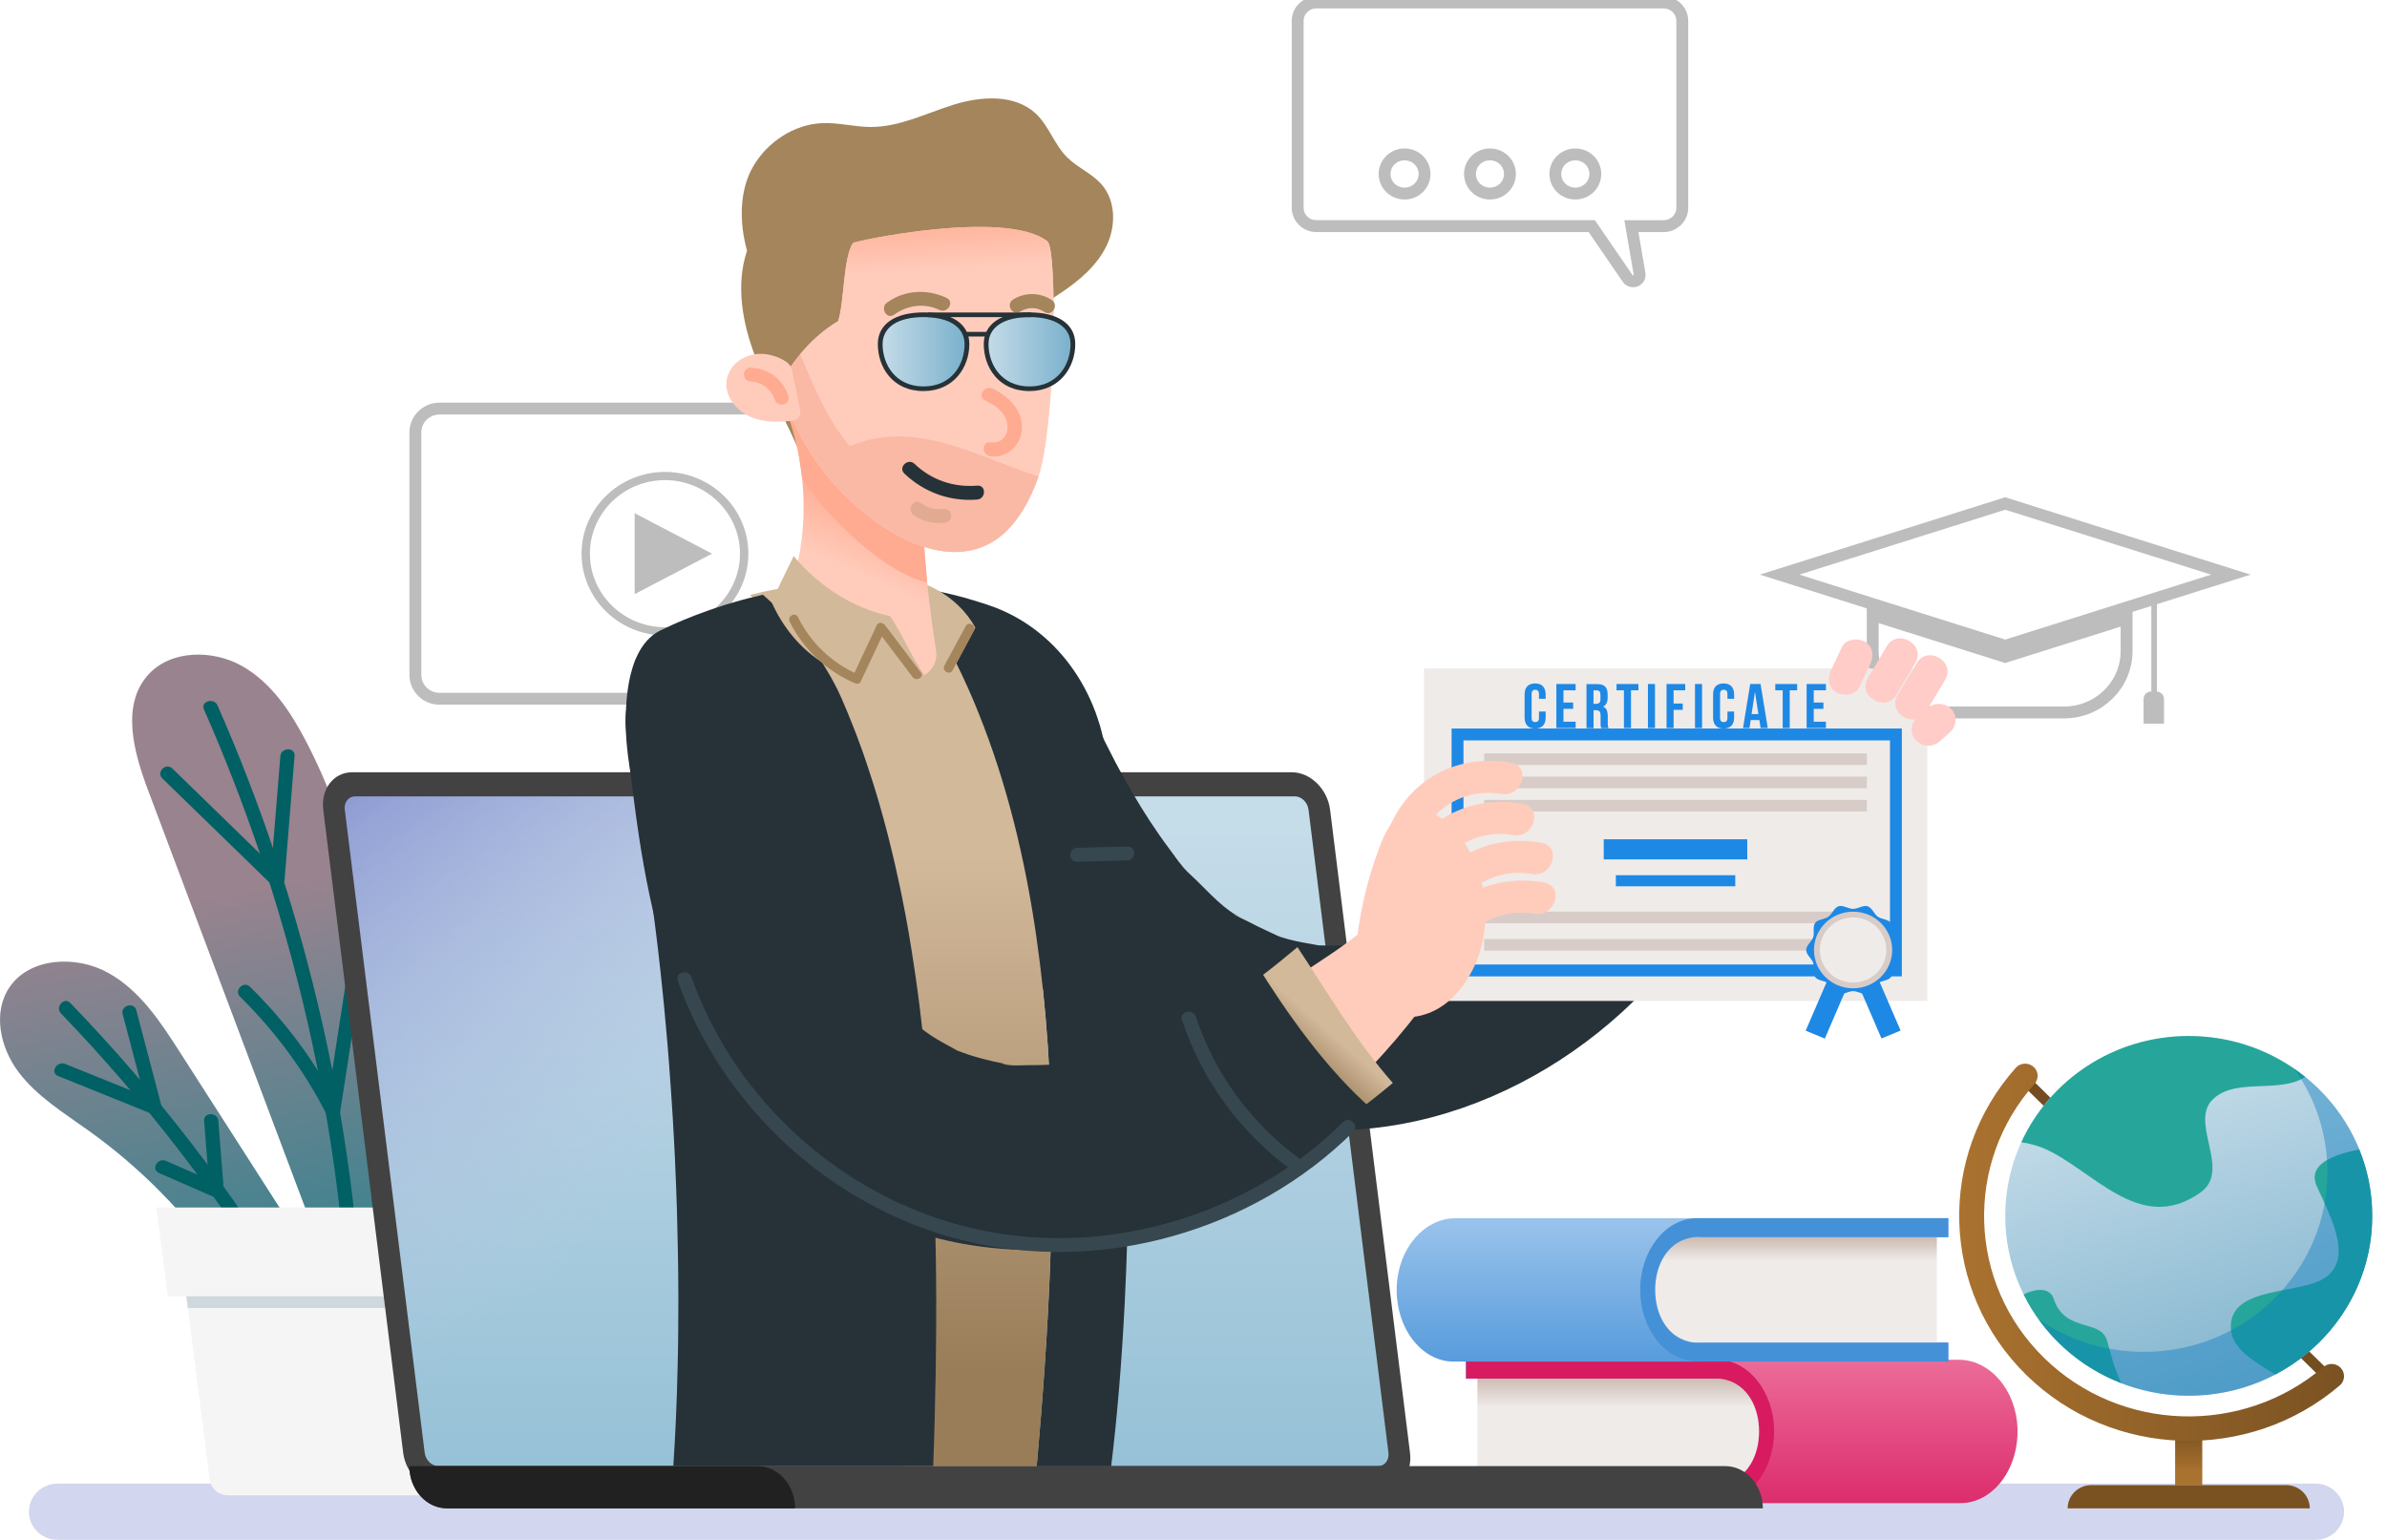 <svg width="124" height="80" viewBox="0 0 124 80" fill="none" xmlns="http://www.w3.org/2000/svg">
<g clip-path="url(#clip0_54_29273)">
<path d="M46.249 21.226H22.836C22.142 21.226 21.579 21.777 21.579 22.458V35.069C21.579 35.749 22.142 36.301 22.836 36.301H46.249C46.944 36.301 47.507 35.749 47.507 35.069V22.458C47.507 21.777 46.944 21.226 46.249 21.226Z" stroke="#BDBDBD" stroke-width="0.617" stroke-miterlimit="10"/>
<path d="M34.543 33.01C32.153 33.01 30.21 31.106 30.21 28.763C30.21 26.42 32.155 24.517 34.543 24.517C36.931 24.517 38.876 26.423 38.876 28.763C38.876 31.104 36.931 33.01 34.543 33.01ZM34.543 24.943C32.392 24.943 30.645 26.658 30.645 28.763C30.645 30.869 32.395 32.584 34.543 32.584C36.691 32.584 38.441 30.869 38.441 28.763C38.441 26.658 36.691 24.943 34.543 24.943Z" fill="#BDBDBD"/>
<path d="M32.969 30.866L36.989 28.763L32.969 26.661V30.866Z" fill="#BDBDBD"/>
<path d="M86.419 0.129H68.382C67.847 0.129 67.412 0.555 67.412 1.08V10.795C67.412 11.319 67.847 11.746 68.382 11.746H82.687L84.553 14.466C84.758 14.763 85.233 14.579 85.172 14.225L84.748 11.748H86.421C86.956 11.748 87.391 11.322 87.391 10.797V1.08C87.391 0.555 86.956 0.129 86.421 0.129H86.419Z" stroke="#BDBDBD" stroke-width="0.617" stroke-miterlimit="10"/>
<path d="M74.003 9.038C74.003 9.602 73.539 10.056 72.965 10.056C72.39 10.056 71.927 9.602 71.927 9.038C71.927 8.475 72.39 8.021 72.965 8.021C73.539 8.021 74.003 8.475 74.003 9.038Z" stroke="#BDBDBD" stroke-width="0.617" stroke-miterlimit="10"/>
<path d="M78.439 9.038C78.439 9.601 77.975 10.056 77.4 10.056C76.826 10.056 76.362 9.601 76.362 9.038C76.362 8.475 76.826 8.021 77.4 8.021C77.975 8.021 78.439 8.475 78.439 9.038Z" stroke="#BDBDBD" stroke-width="0.617" stroke-miterlimit="10"/>
<path d="M82.874 9.038C82.874 9.601 82.41 10.056 81.836 10.056C81.261 10.056 80.797 9.601 80.797 9.038C80.797 8.475 81.261 8.021 81.836 8.021C82.41 8.021 82.874 8.475 82.874 9.038Z" stroke="#BDBDBD" stroke-width="0.617" stroke-miterlimit="10"/>
<path d="M104.166 34.121L97.284 31.951V33.826C97.284 35.585 98.739 37.014 100.537 37.014H107.22C109.015 37.014 110.472 35.588 110.472 33.826V32.132L104.166 34.121Z" stroke="#BDBDBD" stroke-width="0.617" stroke-miterlimit="10"/>
<path d="M104.166 26.157L92.446 29.853L97.287 31.38L104.166 33.55L110.472 31.561L115.888 29.853L104.166 26.157Z" stroke="#BDBDBD" stroke-width="0.617" stroke-miterlimit="10"/>
<path d="M112.048 31.109H111.758V36.779H112.048V31.109Z" fill="#BDBDBD"/>
<path d="M111.755 35.924H112.016C112.237 35.924 112.416 36.099 112.416 36.316V37.594H111.355V36.316C111.355 36.099 111.534 35.924 111.755 35.924Z" fill="#BDBDBD"/>
<g style="mix-blend-mode:multiply" opacity="0.47">
<path d="M120.279 80H2.994C2.172 80 1.502 79.347 1.502 78.538C1.502 77.732 2.169 77.076 2.994 77.076H120.279C121.101 77.076 121.77 77.729 121.77 78.538C121.77 79.344 121.103 80 120.279 80Z" fill="#9FA8DA"/>
</g>
<path d="M89.08 77.109H76.156V78.088H89.08V77.109Z" fill="#407DEC"/>
<path d="M89.08 70.641H76.156V71.62H89.08V70.641Z" fill="#407DEC"/>
<path d="M101.759 70.641H89.08V71.62H91.049V77.11H89.08V78.089H101.846C103.528 78.089 104.888 76.317 104.803 74.178C104.724 72.178 103.351 70.641 101.759 70.641Z" fill="url(#paint0_linear_54_29273)"/>
<path d="M77.382 71.62H89.652C90.672 71.62 91.502 72.661 91.502 73.945V74.785C91.502 76.069 90.675 77.11 89.652 77.11H76.749V71.62H77.382Z" fill="url(#paint1_linear_54_29273)"/>
<path d="M76.514 77.109H89.199C89.365 77.109 89.523 77.084 89.678 77.04C90.74 76.763 91.381 75.673 91.381 74.364C91.381 73.056 90.74 71.964 89.678 71.687C89.523 71.644 89.365 71.618 89.199 71.618H76.159V70.639H89.199C90.833 70.639 92.161 72.31 92.161 74.361C92.161 76.412 90.833 78.083 89.199 78.083H76.159V77.104H76.517L76.514 77.109Z" fill="#D81B60"/>
<path d="M101.206 69.755H88.282V70.734H101.206V69.755Z" fill="#407DEC"/>
<path d="M101.206 63.289H88.282V64.269H101.206V63.289Z" fill="#407DEC"/>
<path d="M75.603 63.289H88.282V64.268H86.313V69.758H88.282V70.737H75.516C73.834 70.737 72.475 68.965 72.559 66.826C72.638 64.826 74.011 63.289 75.603 63.289Z" fill="url(#paint2_linear_54_29273)"/>
<path d="M99.983 64.269H87.713C86.693 64.269 85.862 65.309 85.862 66.593V67.433C85.862 68.717 86.69 69.758 87.713 69.758H100.616V64.269H99.983Z" fill="url(#paint3_linear_54_29273)"/>
<path d="M100.85 69.755H88.166C88 69.755 87.842 69.729 87.686 69.685C86.624 69.409 85.984 68.319 85.984 67.009C85.984 65.702 86.624 64.609 87.686 64.333C87.842 64.289 88 64.263 88.166 64.263H101.206V63.284H88.166C86.532 63.284 85.204 64.956 85.204 67.007C85.204 69.058 86.532 70.729 88.166 70.729H101.206V69.75H100.848L100.85 69.755Z" fill="#4591D8"/>
<path d="M105.317 55.851L104.926 56.235L120.871 71.869L121.263 71.486L105.317 55.851Z" fill="#734D20"/>
<path d="M113.701 72.509C118.965 72.509 123.233 68.326 123.233 63.166C123.233 58.005 118.965 53.822 113.701 53.822C108.436 53.822 104.168 58.005 104.168 63.166C104.168 68.326 108.436 72.509 113.701 72.509Z" fill="url(#paint4_linear_54_29273)"/>
<g style="mix-blend-mode:multiply">
<path d="M114.805 57.279C115.912 55.884 118.365 56.87 119.749 55.946C118.104 54.62 115.996 53.822 113.701 53.822C109.827 53.822 106.493 56.09 105.004 59.343C105.412 59.397 105.815 59.516 106.118 59.634C108.706 60.722 111.11 64.165 114.254 61.99C115.917 60.903 113.885 58.547 114.807 57.279H114.805Z" fill="#26A69A"/>
</g>
<g style="mix-blend-mode:multiply">
<path d="M120.353 61.629C121.093 63.259 122.387 65.614 120.537 66.521C119.058 67.247 115.545 66.883 115.914 69.239C116.144 70.249 117.224 70.773 118.189 71.411C121.191 69.838 123.236 66.736 123.236 63.166C123.236 61.946 122.996 60.781 122.561 59.715C121.154 59.991 119.849 60.513 120.353 61.626V61.629Z" fill="#26A69A"/>
</g>
<g style="mix-blend-mode:multiply">
<path d="M106.669 67.428C106.448 66.883 105.757 66.929 105.122 67.249C106.163 69.344 107.979 71 110.203 71.86C109.829 71.114 109.637 70.261 109.444 69.603C109.075 68.515 107.225 69.241 106.672 67.428H106.669Z" fill="#26A69A"/>
</g>
<g style="mix-blend-mode:multiply" opacity="0.4">
<path d="M123.233 63.166C123.233 68.327 118.964 72.511 113.698 72.511C110.472 72.511 107.618 70.941 105.895 68.536C107.444 69.603 109.334 70.231 111.374 70.231C116.639 70.231 120.906 66.048 120.906 60.887C120.906 58.888 120.266 57.038 119.177 55.517C121.631 57.209 123.233 60.004 123.233 63.166Z" fill="#0277BD"/>
</g>
<path d="M114.404 73.883H112.994V77.156H114.404V73.883Z" fill="url(#paint5_linear_54_29273)"/>
<path d="M106.179 70.538C102.202 66.64 102.042 60.402 105.689 56.312C105.913 56.059 105.905 55.682 105.663 55.444C105.399 55.186 104.964 55.197 104.719 55.47C100.621 60.058 100.803 67.061 105.265 71.434C109.726 75.808 116.871 75.986 121.552 71.969C121.831 71.729 121.842 71.302 121.578 71.044C121.336 70.806 120.951 70.799 120.692 71.018C116.518 74.593 110.153 74.433 106.179 70.538Z" fill="url(#paint6_linear_54_29273)"/>
<path d="M107.413 78.36H119.989C119.989 77.693 119.438 77.153 118.758 77.153H108.641C107.961 77.153 107.41 77.693 107.41 78.36H107.413Z" fill="url(#paint7_linear_54_29273)"/>
<path d="M21.624 70.189C25.013 65.555 27.411 60.229 28.618 54.652C28.863 53.525 29.056 52.34 28.724 51.234C28.392 50.129 27.388 49.137 26.212 49.173C24.428 49.227 23.582 51.312 23.181 53.019C21.982 58.11 20.781 63.202 19.581 68.293C20.14 58.198 20.591 47.561 15.918 38.551C15.117 37.004 14.108 35.467 12.574 34.601C11.04 33.736 8.861 33.757 7.693 35.061C6.28 36.642 6.947 39.078 7.69 41.049C11.037 49.945 14.384 58.841 17.731 67.738C14.932 63.372 12.131 59.007 9.332 54.641C8.328 53.073 7.256 51.443 5.611 50.534C3.967 49.625 1.571 49.731 0.509 51.265C-0.398 52.577 0.003 54.427 0.967 55.7C1.929 56.974 3.342 57.831 4.646 58.769C8.687 61.67 11.947 65.607 14.015 70.078L21.627 70.192L21.624 70.189Z" fill="url(#paint8_linear_54_29273)"/>
<path d="M11.303 36.655C15.665 46.569 18.206 57.167 18.825 67.944C18.851 68.409 18.113 68.417 18.087 67.952C17.473 57.237 14.93 46.708 10.595 36.854C10.407 36.427 11.119 36.231 11.303 36.652V36.655Z" fill="#006064"/>
<path d="M20.67 68.298C23.276 63.377 25.04 58.103 25.922 52.624C25.996 52.164 26.71 52.35 26.637 52.807C25.746 58.346 23.948 63.68 21.313 68.655C21.094 69.068 20.451 68.712 20.67 68.296V68.298Z" fill="#006064"/>
<path d="M3.653 52.105C8.102 56.721 12.013 61.786 15.32 67.247C15.562 67.647 14.956 68.061 14.714 67.66C11.438 62.256 7.577 57.227 3.173 52.657C2.849 52.322 3.326 51.769 3.653 52.107V52.105Z" fill="#006064"/>
<path d="M8.95 39.922C10.668 41.594 12.387 43.263 14.105 44.934C14.258 43.048 14.411 41.165 14.564 39.279C14.601 38.819 15.341 38.807 15.302 39.272C15.128 41.426 14.954 43.58 14.78 45.735C14.756 46.034 14.395 46.233 14.152 45.998C12.247 44.146 10.342 42.294 8.436 40.442C8.099 40.114 8.615 39.594 8.953 39.925L8.95 39.922Z" fill="#006064"/>
<path d="M12.99 51.268C14.616 52.864 15.992 54.649 17.107 56.61C17.46 54.329 17.81 52.048 18.164 49.767C18.235 49.307 18.949 49.493 18.878 49.95C18.472 52.577 18.066 55.204 17.66 57.834C17.613 58.136 17.123 58.196 16.985 57.927C15.818 55.644 14.313 53.593 12.471 51.782C12.136 51.451 12.65 50.934 12.988 51.265L12.99 51.268Z" fill="#006064"/>
<path d="M24.802 53.564C25.11 54.391 25.416 55.22 25.725 56.046C26.162 55.491 26.602 54.933 27.04 54.378C27.33 54.008 27.857 54.52 27.567 54.884C27 55.602 26.433 56.32 25.869 57.038C25.685 57.271 25.334 57.113 25.25 56.886C24.863 55.845 24.478 54.806 24.091 53.766C23.927 53.326 24.639 53.13 24.799 53.564H24.802Z" fill="#006064"/>
<path d="M23.519 57.403C23.833 58.493 24.149 59.58 24.462 60.67C24.826 60.324 25.187 59.975 25.551 59.629C25.891 59.304 26.421 59.81 26.078 60.136C25.564 60.627 25.053 61.117 24.539 61.608C24.341 61.797 23.996 61.722 23.919 61.456C23.548 60.172 23.179 58.888 22.807 57.604C22.678 57.155 23.387 56.956 23.516 57.403H23.519Z" fill="#006064"/>
<path d="M3.389 55.274L7.488 56.927C7.116 55.514 6.744 54.099 6.373 52.686C6.254 52.234 6.963 52.035 7.082 52.484C7.514 54.132 7.949 55.783 8.381 57.431C8.468 57.764 8.133 57.963 7.843 57.847C6.236 57.199 4.628 56.55 3.021 55.902C2.583 55.726 2.952 55.096 3.387 55.272L3.389 55.274Z" fill="#006064"/>
<path d="M8.623 60.311C9.364 60.634 10.104 60.957 10.845 61.28L10.603 58.234C10.566 57.77 11.304 57.764 11.341 58.227C11.435 59.436 11.533 60.645 11.628 61.851C11.652 62.151 11.309 62.272 11.077 62.169C10.136 61.758 9.198 61.35 8.257 60.939C7.822 60.751 8.191 60.123 8.623 60.309V60.311Z" fill="#006064"/>
<path d="M9.646 67.097H25.124L25.013 67.952H9.754L9.646 67.097Z" fill="#CFD8DC"/>
<path d="M25.013 67.952L23.88 76.851C23.819 77.329 23.405 77.688 22.913 77.688H11.857C11.364 77.688 10.95 77.329 10.89 76.851L9.757 67.952H25.016H25.013Z" fill="#F5F5F5"/>
<path d="M8.125 62.732H26.644L26.054 67.345H8.713L8.125 62.732Z" fill="#F5F5F5"/>
<path d="M71.66 76.794H22.857C22.201 76.794 21.592 76.198 21.503 75.461L17.355 42.079C17.262 41.343 17.721 40.746 18.38 40.746H67.185C67.842 40.746 68.45 41.343 68.54 42.079L72.688 75.461C72.78 76.198 72.322 76.794 71.663 76.794H71.66Z" fill="url(#paint9_linear_54_29273)"/>
<path style="mix-blend-mode:screen" d="M18.54 40.746C17.794 40.746 17.273 41.426 17.375 42.263L21.476 75.281C21.489 75.384 21.511 75.485 21.54 75.58L48.305 40.746H18.538H18.54Z" fill="url(#paint10_linear_54_29273)"/>
<path d="M71.747 77.419H22.926C21.967 77.419 21.078 76.546 20.944 75.472L16.793 42.069C16.659 40.994 17.331 40.121 18.29 40.121H67.114C68.073 40.121 68.962 40.994 69.096 42.069L73.247 75.472C73.381 76.546 72.709 77.419 71.75 77.419H71.747ZM18.446 41.372C18.103 41.372 17.863 41.684 17.911 42.066L22.061 75.469C22.109 75.854 22.428 76.164 22.768 76.164H71.592C71.934 76.164 72.174 75.851 72.127 75.469L67.976 42.066C67.929 41.681 67.61 41.372 67.27 41.372H18.446Z" fill="#424242"/>
<path d="M91.579 78.36H23.224C22.143 78.36 21.265 77.378 21.265 76.166H89.621C90.701 76.166 91.576 77.151 91.576 78.36H91.579Z" fill="#424242"/>
<path d="M41.303 78.36H23.224C22.143 78.36 21.265 77.378 21.265 76.166H39.347C40.428 76.166 41.303 77.151 41.303 78.36Z" fill="#212121"/>
<path d="M90.456 43.588C87.879 42.105 85.396 39.948 83.451 38.466C82.642 39.806 81.78 41.113 80.818 42.351C80.813 42.356 80.81 42.361 80.805 42.366C82.537 44.337 84.785 46.652 87.243 48.16C88.424 46.719 89.486 45.182 90.456 43.59V43.588Z" fill="#D2B99A"/>
<path d="M81.722 39.969C81.288 40.772 80.819 41.555 80.318 42.32C80.384 42.203 79.751 43.089 79.646 43.224C79.322 43.634 78.982 44.037 78.631 44.427C78.278 44.818 77.914 45.197 77.535 45.564C77.369 45.724 77.197 45.882 77.026 46.039C76.185 46.664 75.345 47.264 74.425 47.775C74.259 47.866 74.093 47.953 73.924 48.039C73.9 48.049 73.877 48.059 73.85 48.07C73.36 48.253 72.883 48.452 72.385 48.612C71.99 48.739 71.297 49.062 70.883 49.015C71.547 48.909 71.6 48.899 71.038 48.987C70.846 49.015 70.656 49.036 70.461 49.054C70.013 49.098 69.562 49.124 69.112 49.126C68.917 49.126 68.722 49.121 68.527 49.113C68.503 49.111 68.485 49.108 68.458 49.105C67.952 49.007 67.446 48.935 66.945 48.801C66.806 48.764 66.669 48.721 66.532 48.679C66.484 48.661 66.429 48.638 66.363 48.612C65.915 48.392 65.459 48.204 65.019 47.966C64.787 47.84 63.34 47.168 64.476 47.674C63.641 47.302 62.816 46.38 62.173 45.753C61.999 45.585 60.784 44.446 61.727 45.329C61.358 44.983 61.05 44.51 60.75 44.107C60.041 43.162 59.4 42.17 58.807 41.152C58.51 40.643 58.225 40.127 57.948 39.605C57.882 39.478 57.405 38.53 57.371 38.473C56.91 37.515 56.467 36.549 56.024 35.583C54.973 33.286 52.49 31.504 49.815 32.491C47.536 33.333 45.533 36.11 46.661 38.577C50.213 46.339 54.451 54.641 63.19 57.694C71.708 60.673 80.95 56.85 86.508 50.245C87.823 48.682 88.967 47.005 89.971 45.254C86.954 44.017 84.018 41.849 81.72 39.969H81.722Z" fill="#263238"/>
<path d="M47.367 30.481C47.717 30.995 48.052 31.52 48.373 32.054C48.69 32.589 48.998 33.131 49.288 33.687C49.328 33.762 49.367 33.834 49.401 33.909C49.496 34.092 49.591 34.276 49.681 34.459C50.102 35.309 50.487 36.177 50.843 37.063C52.303 40.695 53.254 44.616 53.839 48.677C54.105 50.521 54.298 52.394 54.427 54.282C54.459 54.765 54.488 55.246 54.511 55.729C54.54 56.24 54.561 56.752 54.58 57.266C54.675 60.022 54.656 62.788 54.559 65.516C54.427 69.174 54.161 72.762 53.855 76.169H57.724C58.045 73.54 58.275 70.693 58.425 67.728C58.905 58.25 58.536 47.607 57.474 39.295C57.429 38.956 57.371 38.621 57.294 38.293C57.289 38.272 57.286 38.249 57.279 38.228C57.279 38.223 57.279 38.218 57.276 38.215C57.231 38.024 57.181 37.833 57.126 37.644C57.123 37.642 57.123 37.636 57.12 37.631C56.588 35.854 55.597 34.281 54.269 33.118C53.528 32.468 52.682 31.946 51.752 31.581C51.66 31.545 51.565 31.512 51.47 31.478C51.325 31.427 51.18 31.378 51.033 31.331C50.888 31.285 50.74 31.238 50.593 31.194C50.492 31.16 50.392 31.132 50.289 31.104C50.287 31.101 50.282 31.101 50.279 31.101C50.176 31.07 50.073 31.042 49.971 31.013C49.96 31.011 49.949 31.008 49.934 31.006C49.818 30.972 49.696 30.944 49.578 30.913C49.496 30.892 49.417 30.871 49.335 30.856C49.201 30.822 49.064 30.794 48.932 30.763C48.914 30.76 48.895 30.755 48.877 30.752C48.874 30.752 48.871 30.75 48.871 30.75C48.653 30.703 48.431 30.659 48.213 30.621C47.933 30.569 47.657 30.525 47.377 30.484L47.367 30.481Z" fill="#263238"/>
<path d="M38.957 30.905C39.044 30.987 39.131 31.07 39.213 31.155C39.305 31.246 39.397 31.339 39.487 31.434C39.566 31.514 39.64 31.594 39.716 31.677C39.819 31.785 39.916 31.899 40.014 32.01C40.098 32.106 40.18 32.204 40.264 32.305C40.325 32.38 40.391 32.455 40.449 32.532C40.478 32.568 40.504 32.599 40.53 32.635C40.596 32.721 40.662 32.801 40.723 32.886C40.786 32.966 40.849 33.046 40.907 33.131C41.35 33.741 41.745 34.382 42.091 35.048C42.122 35.102 42.148 35.162 42.18 35.221C42.233 35.324 42.283 35.428 42.333 35.531C42.386 35.64 42.436 35.751 42.486 35.859C42.544 35.996 42.605 36.136 42.663 36.275C42.855 36.758 43.042 37.251 43.216 37.753C43.329 38.062 43.435 38.375 43.54 38.693C43.545 38.701 43.545 38.706 43.548 38.714C43.64 38.99 43.73 39.266 43.812 39.543C43.854 39.677 43.896 39.811 43.933 39.946C44.099 40.493 44.26 41.051 44.41 41.617C44.489 41.909 44.563 42.201 44.636 42.498C44.768 43.02 44.889 43.547 45.008 44.079C45.066 44.347 45.124 44.613 45.182 44.882C45.229 45.107 45.274 45.329 45.319 45.556C45.395 45.926 45.464 46.295 45.53 46.67C45.633 47.243 45.733 47.819 45.825 48.4C45.922 49.031 46.017 49.666 46.102 50.307C46.123 50.472 46.147 50.64 46.168 50.808C46.199 51.043 46.228 51.278 46.257 51.513C46.315 51.978 46.368 52.44 46.415 52.908C46.418 52.913 46.418 52.916 46.418 52.921V52.926C46.439 53.133 46.463 53.344 46.481 53.554C46.494 53.657 46.502 53.76 46.513 53.864C46.521 53.908 46.523 53.952 46.526 53.993C46.544 54.169 46.563 54.342 46.576 54.517C46.589 54.657 46.602 54.796 46.613 54.936C46.676 55.649 46.732 56.364 46.782 57.08C46.808 57.441 46.829 57.798 46.85 58.154C46.869 58.464 46.89 58.777 46.906 59.087C46.908 59.162 46.913 59.231 46.916 59.306C46.932 59.601 46.948 59.895 46.961 60.19C46.964 60.272 46.969 60.352 46.971 60.435C46.985 60.763 47 61.089 47.011 61.414C47.027 61.781 47.04 62.143 47.05 62.509C47.064 62.969 47.074 63.426 47.087 63.884C47.14 66.24 47.143 68.575 47.111 70.85C47.111 70.941 47.108 71.029 47.108 71.119C47.106 71.37 47.1 71.615 47.098 71.866C47.095 72.018 47.093 72.17 47.087 72.325C47.082 72.708 47.074 73.085 47.066 73.465C47.066 73.519 47.064 73.573 47.064 73.627C47.042 74.487 47.019 75.335 46.992 76.169H53.855C54.161 72.762 54.43 69.174 54.559 65.516C54.656 62.788 54.675 60.024 54.58 57.266C54.561 56.752 54.538 56.24 54.511 55.729C54.49 55.246 54.459 54.765 54.427 54.285C54.298 52.399 54.105 50.529 53.839 48.684V48.677C53.254 44.616 52.303 40.695 50.843 37.063C50.49 36.177 50.102 35.306 49.681 34.459C49.591 34.273 49.496 34.09 49.401 33.909C49.364 33.834 49.325 33.762 49.288 33.687C48.998 33.131 48.692 32.589 48.373 32.054H48.371C48.292 31.917 48.213 31.783 48.128 31.654C47.968 31.388 47.799 31.127 47.628 30.871C47.543 30.739 47.459 30.613 47.369 30.484C47.103 30.445 46.832 30.414 46.563 30.383C46.426 30.37 46.291 30.354 46.157 30.344C46.023 30.334 45.891 30.323 45.754 30.313C45.509 30.295 45.266 30.279 45.024 30.272C44.892 30.267 44.763 30.264 44.631 30.262C44.526 30.262 44.42 30.259 44.315 30.259C44.181 30.259 44.043 30.259 43.912 30.262C43.508 30.269 43.105 30.29 42.699 30.316H42.697C42.547 30.323 42.396 30.334 42.246 30.349C42.027 30.37 41.806 30.393 41.587 30.419C41.419 30.44 41.25 30.463 41.084 30.489C40.855 30.52 40.628 30.556 40.401 30.597C40.356 30.602 40.314 30.61 40.27 30.618C40.048 30.659 39.832 30.703 39.616 30.75C39.513 30.776 39.41 30.796 39.307 30.825C39.194 30.85 39.081 30.876 38.968 30.905H38.957Z" fill="url(#paint11_linear_54_29273)"/>
<path d="M32.498 37.37C32.492 39.008 32.827 40.622 33.125 42.229C33.212 42.691 33.294 43.159 33.373 43.634C33.446 44.071 33.52 44.51 33.589 44.959C33.62 45.148 33.647 45.334 33.676 45.525C33.691 45.626 33.707 45.729 33.721 45.83C33.755 46.07 33.792 46.31 33.826 46.553C34.005 47.822 34.166 49.134 34.311 50.472C34.348 50.8 34.382 51.131 34.416 51.464C34.437 51.65 34.456 51.836 34.472 52.024C34.485 52.136 34.495 52.249 34.506 52.363C34.566 52.996 34.624 53.634 34.677 54.277C34.703 54.6 34.73 54.92 34.754 55.243C34.827 56.191 34.891 57.147 34.951 58.105C34.978 58.573 35.004 59.04 35.028 59.508C35.035 59.712 35.049 59.921 35.059 60.125C35.08 60.608 35.101 61.094 35.12 61.577C35.138 62.001 35.151 62.424 35.165 62.845C35.183 63.478 35.199 64.108 35.209 64.736C35.22 65.126 35.225 65.516 35.228 65.904C35.241 66.929 35.244 67.942 35.233 68.941C35.231 69.621 35.22 70.292 35.202 70.959C35.165 72.762 35.088 74.505 34.978 76.164H48.479C48.511 75.33 48.534 74.482 48.558 73.622C48.558 73.568 48.561 73.514 48.561 73.459C48.569 73.08 48.579 72.703 48.584 72.32C48.59 72.168 48.592 72.015 48.597 71.86C48.6 71.612 48.605 71.367 48.611 71.114C48.611 71.023 48.613 70.936 48.613 70.845C48.648 68.57 48.645 66.234 48.587 63.879C48.574 63.424 48.563 62.964 48.547 62.504C48.534 62.137 48.524 61.776 48.505 61.409C48.492 61.081 48.479 60.755 48.463 60.43C48.46 60.347 48.455 60.267 48.45 60.185C48.434 59.89 48.418 59.596 48.4 59.301C48.397 59.226 48.392 59.157 48.387 59.082C48.368 58.772 48.347 58.459 48.326 58.149C48.302 57.793 48.276 57.434 48.25 57.075C48.197 56.359 48.134 55.643 48.062 54.931C48.049 54.791 48.039 54.651 48.023 54.512C48.007 54.336 47.989 54.163 47.968 53.988C47.965 53.946 47.962 53.902 47.952 53.861C47.941 53.755 47.933 53.652 47.917 53.546C47.897 53.337 47.873 53.125 47.846 52.918V52.913C47.846 52.913 47.846 52.905 47.844 52.9C47.791 52.433 47.733 51.97 47.67 51.505C47.638 51.27 47.607 51.035 47.572 50.8C47.549 50.63 47.522 50.464 47.498 50.299C47.406 49.661 47.301 49.023 47.195 48.392C47.095 47.811 46.985 47.235 46.869 46.662C46.795 46.287 46.718 45.915 46.634 45.548C46.584 45.321 46.537 45.099 46.484 44.874C46.423 44.606 46.357 44.34 46.294 44.071C46.165 43.539 46.031 43.012 45.886 42.49C45.807 42.196 45.722 41.901 45.638 41.609C45.472 41.044 45.298 40.488 45.113 39.938C45.071 39.801 45.024 39.667 44.979 39.535C44.887 39.256 44.789 38.98 44.687 38.706C44.684 38.698 44.684 38.693 44.679 38.685C44.565 38.367 44.449 38.057 44.323 37.745C44.13 37.246 43.922 36.75 43.711 36.267C43.651 36.128 43.582 35.988 43.519 35.851C43.464 35.743 43.408 35.632 43.35 35.523C43.295 35.42 43.24 35.317 43.182 35.213C43.147 35.157 43.118 35.097 43.084 35.04C42.702 34.374 42.267 33.733 41.777 33.124C41.714 33.038 41.645 32.958 41.574 32.878C41.505 32.793 41.437 32.713 41.363 32.628C41.337 32.591 41.305 32.56 41.274 32.524C41.21 32.447 41.139 32.372 41.071 32.297C40.978 32.196 40.886 32.098 40.794 32.002C40.686 31.891 40.578 31.778 40.465 31.669C40.383 31.587 40.298 31.506 40.212 31.426C40.114 31.331 40.011 31.238 39.911 31.147C39.819 31.062 39.724 30.977 39.629 30.897C39.381 30.954 39.131 31.013 38.883 31.078C38.878 31.078 38.87 31.08 38.865 31.083C38.644 31.14 38.422 31.199 38.203 31.264C38.032 31.313 37.858 31.364 37.687 31.416C37.555 31.457 37.423 31.501 37.294 31.545C37.241 31.561 37.194 31.579 37.141 31.597C37.028 31.633 36.917 31.672 36.807 31.711C36.369 31.863 35.94 32.031 35.513 32.206C35.346 32.276 35.178 32.349 35.014 32.421C34.98 32.434 34.946 32.452 34.914 32.467C34.714 32.555 34.519 32.648 34.321 32.744C34.195 32.803 34.079 32.878 33.968 32.956C33.937 32.981 33.905 33.007 33.873 33.033C33.694 33.178 33.539 33.353 33.399 33.547C33.396 33.55 33.394 33.552 33.394 33.557C33.259 33.746 33.146 33.955 33.046 34.18C33.011 34.25 32.985 34.325 32.954 34.4C32.927 34.48 32.898 34.56 32.872 34.642C32.856 34.689 32.84 34.738 32.83 34.787C32.769 34.989 32.719 35.2 32.679 35.41C32.661 35.513 32.643 35.614 32.627 35.717C32.608 35.825 32.595 35.937 32.582 36.045C32.529 36.5 32.511 36.952 32.508 37.362L32.498 37.37Z" fill="#263238"/>
<path d="M49.504 34.79C49.891 34.061 50.279 33.335 50.666 32.609C49.746 30.907 47.733 29.856 45.77 29.939C45.738 30.667 45.672 31.393 45.64 32.121C47.161 32.865 48.242 33.676 49.507 34.79H49.504Z" fill="#D2B99A"/>
<path d="M50.171 32.522C49.802 33.206 49.43 33.893 49.061 34.578C48.914 34.852 49.335 35.102 49.483 34.826L50.592 32.77C50.74 32.496 50.318 32.245 50.171 32.522Z" fill="#A4855C"/>
<path d="M58.567 43.978C57.698 43.999 56.831 44.019 55.961 44.043C55.486 44.053 55.476 44.779 55.953 44.766C56.823 44.745 57.69 44.725 58.559 44.701C59.034 44.688 59.044 43.965 58.567 43.978Z" fill="#37474F"/>
<path d="M100.118 34.73H73.977V52.001H100.118V34.73Z" fill="#EFEBE9"/>
<path d="M80.294 36.967V37.272C80.294 37.458 80.246 37.6 80.154 37.698C80.062 37.797 79.925 37.848 79.746 37.848C79.567 37.848 79.43 37.799 79.337 37.698C79.245 37.6 79.2 37.458 79.2 37.272V36.081C79.2 35.895 79.245 35.753 79.337 35.655C79.43 35.557 79.567 35.505 79.746 35.505C79.925 35.505 80.062 35.554 80.154 35.655C80.246 35.753 80.294 35.895 80.294 36.081V36.303H79.946V36.058C79.946 35.975 79.928 35.916 79.893 35.882C79.859 35.849 79.812 35.831 79.754 35.831C79.696 35.831 79.651 35.849 79.617 35.882C79.582 35.916 79.564 35.975 79.564 36.058V37.293C79.564 37.376 79.582 37.432 79.617 37.466C79.651 37.499 79.698 37.515 79.754 37.515C79.809 37.515 79.856 37.499 79.893 37.466C79.93 37.432 79.946 37.376 79.946 37.293V36.965H80.294V36.967Z" fill="#1E88E5"/>
<path d="M81.219 36.497H81.722V36.825H81.219V37.494H81.851V37.822H80.85V35.534H81.851V35.862H81.219V36.5V36.497Z" fill="#1E88E5"/>
<path d="M83.18 37.822C83.174 37.807 83.172 37.794 83.167 37.781C83.161 37.768 83.159 37.753 83.156 37.732C83.153 37.711 83.151 37.688 83.148 37.657C83.148 37.626 83.148 37.587 83.148 37.543V37.184C83.148 37.078 83.13 37.004 83.093 36.96C83.056 36.916 82.993 36.895 82.908 36.895H82.782V37.828H82.415V35.539H82.969C83.161 35.539 83.298 35.583 83.385 35.671C83.472 35.758 83.514 35.89 83.514 36.066V36.247C83.514 36.482 83.435 36.637 83.275 36.712C83.367 36.748 83.433 36.81 83.467 36.892C83.501 36.975 83.52 37.078 83.52 37.197V37.551C83.52 37.608 83.52 37.657 83.528 37.701C83.533 37.742 83.543 37.786 83.562 37.83H83.188L83.18 37.822ZM82.779 35.862V36.564H82.921C82.99 36.564 83.045 36.546 83.082 36.513C83.122 36.477 83.14 36.414 83.14 36.324V36.099C83.14 36.017 83.124 35.957 83.096 35.919C83.067 35.882 83.019 35.864 82.953 35.864H82.777L82.779 35.862Z" fill="#1E88E5"/>
<path d="M83.978 35.534H85.112V35.862H84.727V37.822H84.36V35.862H83.976V35.534H83.978Z" fill="#1E88E5"/>
<path d="M85.607 35.534H85.973V37.822H85.607V35.534Z" fill="#1E88E5"/>
<path d="M86.94 36.549H87.415V36.877H86.94V37.822H86.574V35.534H87.544V35.862H86.94V36.551V36.549Z" fill="#1E88E5"/>
<path d="M88.052 35.534H88.419V37.822H88.052V35.534Z" fill="#1E88E5"/>
<path d="M90.084 36.967V37.272C90.084 37.458 90.037 37.6 89.945 37.698C89.853 37.797 89.716 37.848 89.536 37.848C89.357 37.848 89.22 37.799 89.128 37.698C89.035 37.6 88.991 37.458 88.991 37.272V36.081C88.991 35.895 89.035 35.753 89.128 35.655C89.22 35.557 89.357 35.505 89.536 35.505C89.716 35.505 89.853 35.554 89.945 35.655C90.037 35.753 90.084 35.895 90.084 36.081V36.303H89.737V36.058C89.737 35.975 89.718 35.916 89.684 35.883C89.65 35.849 89.602 35.831 89.544 35.831C89.486 35.831 89.441 35.849 89.407 35.883C89.373 35.916 89.354 35.975 89.354 36.058V37.293C89.354 37.376 89.373 37.432 89.407 37.466C89.441 37.499 89.489 37.515 89.544 37.515C89.6 37.515 89.647 37.499 89.684 37.466C89.721 37.432 89.737 37.376 89.737 37.293V36.965H90.084V36.967Z" fill="#1E88E5"/>
<path d="M91.829 37.822H91.46L91.397 37.407H90.946L90.883 37.822H90.546L90.92 35.534H91.457L91.832 37.822H91.829ZM90.991 37.096H91.344L91.168 35.939L90.991 37.096Z" fill="#1E88E5"/>
<path d="M92.225 35.534H93.358V35.862H92.973V37.822H92.607V35.862H92.222V35.534H92.225Z" fill="#1E88E5"/>
<path d="M94.22 36.497H94.723V36.825H94.22V37.494H94.852V37.822H93.851V35.534H94.852V35.862H94.22V36.5V36.497Z" fill="#1E88E5"/>
<path d="M98.489 38.156H75.716V50.415H98.489V38.156Z" stroke="#1E88E5" stroke-width="0.617" stroke-miterlimit="10"/>
<path d="M96.979 39.14H77.102V39.742H96.979V39.14Z" fill="#D7CCC8"/>
<path d="M96.979 40.346H77.102V40.948H96.979V40.346Z" fill="#D7CCC8"/>
<path d="M96.979 41.555H77.102V42.157H96.979V41.555Z" fill="#D7CCC8"/>
<path d="M96.979 47.359H77.102V47.961H96.979V47.359Z" fill="#D7CCC8"/>
<path d="M96.979 48.783H77.102V49.385H96.979V48.783Z" fill="#D7CCC8"/>
<path d="M90.767 43.601H83.311V44.647H90.767V43.601Z" fill="#1E88E5"/>
<path d="M90.143 45.468H83.941V46.044H90.143V45.468Z" fill="#1E88E5"/>
<path d="M97.228 50.051L96.235 50.462L97.739 53.95L98.732 53.539L97.228 50.051Z" fill="#1E88E5"/>
<path d="M93.802 53.545L94.795 53.956L96.299 50.467L95.306 50.056L93.802 53.545Z" fill="#1E88E5"/>
<path d="M98.703 49.353C98.703 49.596 98.413 49.793 98.339 50.015C98.262 50.242 98.378 50.568 98.236 50.759C98.094 50.95 97.74 50.942 97.546 51.084C97.35 51.224 97.25 51.554 97.018 51.627C96.794 51.699 96.515 51.49 96.265 51.49C96.014 51.49 95.735 51.696 95.511 51.627C95.279 51.552 95.176 51.221 94.984 51.084C94.789 50.945 94.436 50.952 94.293 50.759C94.151 50.568 94.267 50.242 94.191 50.015C94.117 49.795 93.827 49.599 93.827 49.353C93.827 49.108 94.117 48.914 94.191 48.692C94.267 48.465 94.151 48.139 94.293 47.948C94.436 47.757 94.789 47.765 94.984 47.623C95.179 47.483 95.279 47.153 95.511 47.08C95.735 47.008 96.014 47.217 96.265 47.217C96.515 47.217 96.794 47.011 97.018 47.08C97.25 47.155 97.353 47.486 97.546 47.623C97.74 47.762 98.094 47.755 98.236 47.948C98.378 48.139 98.262 48.465 98.339 48.692C98.413 48.912 98.703 49.108 98.703 49.353Z" fill="#1E88E5"/>
<path d="M96.265 51.345C97.387 51.345 98.296 50.453 98.296 49.353C98.296 48.254 97.387 47.362 96.265 47.362C95.142 47.362 94.233 48.254 94.233 49.353C94.233 50.453 95.142 51.345 96.265 51.345Z" fill="#D7CCC8"/>
<path d="M97.991 49.353C97.991 50.289 97.219 51.045 96.265 51.045C95.311 51.045 94.539 50.289 94.539 49.353C94.539 48.418 95.311 47.662 96.265 47.662C97.219 47.662 97.991 48.418 97.991 49.353Z" fill="#EFEBE9"/>
<path d="M41.63 23.718C40.918 21.964 39.93 20.324 39.247 18.56C38.567 16.793 38.209 14.814 38.807 13.021C38.412 11.608 38.385 9.932 39.121 8.656C39.856 7.38 41.247 6.45 42.739 6.396C43.572 6.365 44.394 6.595 45.23 6.597C46.729 6.602 48.115 5.882 49.546 5.437C50.977 4.993 52.717 4.885 53.803 5.897C54.49 6.54 54.77 7.512 55.437 8.175C55.972 8.708 56.72 9.007 57.218 9.573C57.974 10.431 57.977 11.753 57.479 12.776C56.981 13.799 56.072 14.571 55.118 15.212C54.164 15.853 53.139 16.4 52.261 17.136C51.383 17.875 50.643 18.852 50.501 19.978C47.757 21.215 44.37 22.483 41.627 23.718H41.63Z" fill="#A4855C"/>
<path d="M41.746 26.144C41.772 27.826 41.495 29.407 40.995 30.711C40.702 31.476 40.958 32.341 41.616 32.842C43.187 34.035 45.303 34.849 47.117 35.213C47.989 35.389 48.764 34.661 48.627 33.798C48.361 32.142 48.16 30.458 48.036 28.748C48.036 28.73 48.031 28.717 48.031 28.701C48.01 28.427 47.992 28.148 47.973 27.872C47.96 27.671 47.947 27.469 47.941 27.268C47.928 27.084 47.92 26.901 47.91 26.715C47.897 26.384 47.883 26.056 47.878 25.723C47.852 25.012 47.847 24.294 47.852 23.574L40.459 20.433C40.517 20.552 40.568 20.675 40.62 20.797C41.377 22.561 41.722 24.411 41.743 26.147L41.746 26.144Z" fill="url(#paint12_linear_54_29273)"/>
<path d="M40.462 20.43C40.52 20.549 40.57 20.673 40.623 20.794C41.379 22.559 41.424 23.036 41.672 24.86C42.889 26.774 45.92 29.776 48.166 30.256C48.166 30.238 48.031 28.719 48.031 28.701C48.01 28.427 47.992 28.148 47.973 27.872C47.96 27.671 47.952 27.469 47.941 27.268C47.928 27.084 47.92 26.901 47.91 26.715C47.897 26.384 47.883 26.056 47.878 25.723C47.852 25.012 47.847 24.294 47.852 23.574L40.459 20.433L40.462 20.43Z" fill="#FFAB91"/>
<path d="M43.54 16.682C43.864 15.713 43.804 13.321 44.318 12.621C44.384 12.531 52.232 10.852 54.409 12.536C54.957 12.96 54.812 22.202 53.942 24.765C53.671 25.565 53.302 26.325 52.812 26.986C51.18 29.192 48.756 29.014 46.55 27.769C43.58 26.09 41.416 23.189 40.483 19.962C41.269 18.632 42.222 17.472 43.54 16.687V16.682Z" fill="#FFCCBC"/>
<path d="M54.409 12.533C52.232 10.849 44.383 12.528 44.318 12.618C43.804 13.319 43.864 15.711 43.54 16.679C42.771 17.139 42.127 17.728 41.566 18.402C42.273 20.05 42.934 21.773 44.151 23.178C47.556 21.742 50.756 23.726 53.942 24.759C54.812 22.197 54.957 12.957 54.409 12.533Z" fill="url(#paint13_linear_54_29273)"/>
<path d="M44.154 23.178C42.937 21.776 42.275 20.05 41.569 18.402C41.171 18.883 40.812 19.402 40.486 19.955C41.419 23.181 43.58 26.082 46.552 27.761C48.758 29.009 51.183 29.187 52.814 26.978C53.304 26.317 53.673 25.56 53.945 24.757C50.758 23.724 47.559 21.74 44.154 23.176V23.178Z" fill="#F9B9A5"/>
<path d="M40.865 18.808C40.162 18.346 39.231 18.198 38.464 18.684C38.285 18.797 38.13 18.945 38.008 19.118C37.284 20.159 38.087 21.324 39.102 21.703C39.756 21.949 40.467 21.941 41.168 21.856C41.44 21.822 41.624 21.567 41.569 21.303L41.134 19.208C41.1 19.046 41.002 18.903 40.863 18.81L40.865 18.808Z" fill="#FFCCBC"/>
<path d="M53.323 17.979C53.328 17.447 54.166 17.402 54.172 17.942C54.174 18.247 54.187 18.557 54.166 18.862C54.15 19.084 54.011 19.28 53.766 19.291C53.534 19.301 53.344 19.12 53.328 18.898C53.307 18.593 53.32 18.283 53.323 17.979Z" fill="#263238"/>
<path d="M47.77 17.891C47.775 17.359 48.614 17.315 48.619 17.855C48.621 18.159 48.635 18.469 48.614 18.774C48.598 18.996 48.458 19.193 48.213 19.203C47.981 19.213 47.791 19.032 47.775 18.81C47.754 18.506 47.767 18.196 47.77 17.891Z" fill="#263238"/>
<path d="M49.178 15.478C48.168 15 46.995 15.059 46.081 15.718C45.701 15.989 46.062 16.622 46.447 16.349C47.14 15.85 48.013 15.729 48.798 16.101C49.222 16.302 49.607 15.682 49.178 15.481V15.478Z" fill="#A4855C"/>
<path d="M54.633 15.584C54.032 15.186 53.239 15.176 52.63 15.558C52.229 15.809 52.593 16.439 52.996 16.189C53.399 15.938 53.858 15.943 54.256 16.207C54.651 16.468 55.028 15.845 54.635 15.587L54.633 15.584Z" fill="#A4855C"/>
<path d="M50.767 25.23C49.536 25.328 48.397 24.945 47.509 24.098C47.169 23.773 46.639 24.279 46.982 24.604C47.999 25.573 49.343 26.064 50.759 25.953C51.228 25.917 51.241 25.191 50.767 25.23Z" fill="#263238"/>
<g style="mix-blend-mode:multiply" opacity="0.28">
<path d="M49.401 26.699C49.349 26.493 49.146 26.415 48.951 26.441C48.545 26.498 48.163 26.369 47.839 26.134C47.457 25.857 47.08 26.48 47.459 26.753C47.952 27.11 48.542 27.224 49.141 27.141C49.338 27.113 49.449 26.872 49.404 26.699H49.401Z" fill="#A4855C"/>
</g>
<path d="M51.554 20.185C51.127 19.986 50.745 20.606 51.175 20.805C51.647 21.024 52.103 21.319 52.279 21.825C52.487 22.424 52.161 23.067 51.457 22.982C50.985 22.925 50.983 23.649 51.449 23.705C52.316 23.811 53.041 23.129 53.088 22.298C53.146 21.316 52.4 20.58 51.557 20.185H51.554Z" fill="#FFAB91"/>
<path d="M40.957 20.577C40.694 19.725 39.916 19.133 39.007 19.1C38.533 19.082 38.525 19.805 38.999 19.823C39.571 19.846 40.075 20.223 40.243 20.763C40.38 21.207 41.097 21.027 40.957 20.58V20.577Z" fill="#FFAB91"/>
<path d="M48.355 35.521C47.367 34.304 46.969 33.051 46.231 32.005C44.281 31.592 42.481 30.411 41.231 28.885C40.849 29.67 40.457 30.476 40.075 31.261C40.644 32.56 41.595 33.741 42.826 34.482C44.054 35.224 46.916 35.608 48.358 35.521H48.355Z" fill="#D2B99A"/>
<path d="M45.548 32.483C45.129 33.371 44.713 34.26 44.294 35.149C44.162 35.428 44.584 35.678 44.716 35.397C45.135 34.508 45.551 33.62 45.97 32.731C46.102 32.452 45.68 32.201 45.548 32.483Z" fill="#A4855C"/>
<path d="M44.568 35.04C43.19 34.423 42.112 33.395 41.45 32.057C41.311 31.778 40.884 32.016 41.023 32.294C41.719 33.697 42.871 34.805 44.318 35.454C44.602 35.583 44.858 35.169 44.571 35.04H44.568Z" fill="#A4855C"/>
<path d="M47.839 34.94C47.225 34.126 46.608 33.312 45.994 32.501C45.807 32.256 45.377 32.491 45.567 32.739C46.181 33.552 46.798 34.366 47.412 35.177C47.599 35.423 48.028 35.188 47.839 34.94Z" fill="#A4855C"/>
<path d="M96.865 33.33C96.491 33.131 95.885 33.193 95.682 33.619C95.493 34.02 95.303 34.418 95.116 34.818C94.926 35.218 94.973 35.743 95.411 35.978C95.785 36.177 96.391 36.115 96.594 35.688C96.784 35.288 96.974 34.89 97.161 34.49C97.35 34.09 97.303 33.565 96.865 33.33Z" fill="#FFCCC8"/>
<path d="M98.022 33.565C97.693 34.121 97.361 34.676 97.031 35.229C96.47 36.169 97.949 37.037 98.51 36.099C98.839 35.544 99.171 34.989 99.501 34.436C100.062 33.495 98.584 32.628 98.022 33.565Z" fill="#FFCCC8"/>
<path d="M99.57 34.446C99.24 35.002 98.908 35.557 98.579 36.11C98.017 37.05 99.496 37.918 100.057 36.978C100.387 36.422 100.719 35.867 101.048 35.314C101.609 34.374 100.131 33.506 99.57 34.444V34.446Z" fill="#FFCCC8"/>
<path d="M101.343 36.812C100.995 36.492 100.479 36.479 100.126 36.799L99.57 37.3C99.237 37.6 99.224 38.189 99.556 38.494C99.904 38.814 100.421 38.827 100.774 38.507L101.33 38.006C101.662 37.706 101.675 37.117 101.343 36.812Z" fill="#FFCCC8"/>
<path d="M64.041 53.027C65.441 51.839 69.101 49.749 70.503 48.56C71.584 49.837 72.72 51.128 73.8 52.404C72.119 54.61 70.343 56.465 67.981 58.48L64.041 53.029V53.027Z" fill="#FFCCBC"/>
<path d="M72.356 56.263C70.4 54.05 68.756 51.224 67.399 49.206C66.194 50.221 64.951 51.188 63.633 52.058C63.627 52.061 63.622 52.066 63.617 52.068C64.611 54.478 65.984 57.379 67.818 59.58C69.407 58.586 70.917 57.465 72.356 56.261V56.263Z" fill="url(#paint14_linear_54_29273)"/>
<path d="M65.269 50.087C64.595 50.71 63.894 51.304 63.169 51.872C63.269 51.782 62.378 52.422 62.236 52.515C61.793 52.802 61.34 53.078 60.879 53.337C60.417 53.598 59.946 53.84 59.469 54.068C59.258 54.169 59.044 54.264 58.831 54.357C57.83 54.685 56.839 54.99 55.798 55.181C55.611 55.215 55.426 55.243 55.239 55.274C55.212 55.274 55.189 55.279 55.16 55.282C54.635 55.303 54.119 55.341 53.594 55.334C53.181 55.328 52.416 55.416 52.039 55.243C52.704 55.352 52.756 55.359 52.195 55.264C52.005 55.23 51.815 55.191 51.628 55.148C51.188 55.049 50.753 54.933 50.326 54.794C50.142 54.734 49.957 54.664 49.776 54.597C49.755 54.587 49.736 54.579 49.712 54.569C49.264 54.316 48.811 54.088 48.382 53.807C48.263 53.729 48.147 53.644 48.031 53.561C47.991 53.528 47.947 53.492 47.891 53.445C47.541 53.096 47.166 52.774 46.829 52.412C46.653 52.221 45.501 51.128 46.41 51.965C45.741 51.348 45.264 50.216 44.858 49.421C44.75 49.206 43.97 47.747 44.573 48.878C44.336 48.434 44.202 47.889 44.046 47.413C43.685 46.295 43.403 45.153 43.174 44.004C43.058 43.428 42.958 42.849 42.868 42.268C42.847 42.128 42.705 41.08 42.692 41.015C42.57 39.961 42.465 38.907 42.362 37.853C42.12 35.348 40.351 32.878 37.495 32.971C35.059 33.051 32.253 35.051 32.514 37.742C33.336 46.21 34.632 55.408 41.909 61.05C49.001 66.549 59.008 65.839 66.434 61.329C68.192 60.262 69.823 59.035 71.349 57.692C68.896 55.571 66.824 52.593 65.267 50.09L65.269 50.087Z" fill="#263238"/>
<path d="M70.403 49.658C70.553 47.716 70.983 45.791 71.676 43.965C71.95 43.242 72.335 42.464 73.07 42.191C73.547 42.012 74.095 42.09 74.551 42.312C75.007 42.534 75.379 42.896 75.7 43.283C77.326 45.259 77.64 48.186 76.467 50.449C76.075 51.206 75.521 51.898 74.788 52.35C74.056 52.8 73.128 52.985 72.301 52.737L70.406 49.658H70.403Z" fill="#FFCCBC"/>
<path d="M78.478 39.62C75.695 39.14 73.199 40.486 72.148 43.058C71.734 44.068 73.394 44.526 73.805 43.526C74.483 41.87 76.209 40.935 78.001 41.245C79.084 41.431 79.569 39.809 78.478 39.62Z" fill="#FFCCBC"/>
<path d="M79.087 41.759C76.304 41.279 73.808 42.624 72.757 45.197C72.343 46.207 74.003 46.664 74.414 45.665C75.092 44.009 76.818 43.074 78.61 43.384C79.693 43.57 80.178 41.948 79.087 41.759Z" fill="#FFCCBC"/>
<path d="M80.059 43.779C77.276 43.299 74.781 44.644 73.729 47.217C73.315 48.227 74.976 48.684 75.387 47.685C76.064 46.029 77.79 45.094 79.582 45.404C80.665 45.59 81.15 43.968 80.059 43.779Z" fill="#FFCCBC"/>
<path d="M80.196 45.843C77.413 45.363 74.918 46.708 73.866 49.281C73.452 50.291 75.112 50.748 75.524 49.749C76.201 48.093 77.927 47.158 79.719 47.468C80.802 47.654 81.287 46.032 80.196 45.843Z" fill="#FFCCBC"/>
<path d="M69.781 58.286C64.763 63.261 57.128 65.483 50.176 63.729C43.593 62.07 38.132 57.046 35.924 50.764C35.771 50.327 35.054 50.506 35.209 50.947C37.5 57.467 43.129 62.701 49.971 64.424C57.173 66.24 65.093 63.961 70.295 58.803C70.63 58.472 70.113 57.953 69.778 58.286H69.781Z" fill="#37474F"/>
<path d="M67.438 60.143C64.93 58.278 63.095 55.744 62.117 52.812C61.97 52.373 61.256 52.551 61.403 52.996C62.444 56.121 64.384 58.777 67.056 60.763C67.436 61.045 67.813 60.422 67.436 60.143H67.438Z" fill="#37474F"/>
<path style="mix-blend-mode:hard-light" d="M50.231 17.875C50.231 18.937 49.549 20.198 47.978 20.198C46.407 20.198 45.725 18.937 45.725 17.875C45.725 16.814 46.734 16.351 47.978 16.351C49.222 16.351 50.231 16.814 50.231 17.875Z" fill="url(#paint15_linear_54_29273)"/>
<path style="mix-blend-mode:hard-light" d="M55.734 17.875C55.734 18.937 55.052 20.198 53.481 20.198C51.91 20.198 51.228 18.937 51.228 17.875C51.228 16.814 52.237 16.351 53.481 16.351C54.725 16.351 55.734 16.814 55.734 17.875Z" fill="url(#paint16_linear_54_29273)"/>
<path d="M47.978 20.316C46.344 20.316 45.601 19.051 45.601 17.873C45.601 16.845 46.489 16.23 47.978 16.23C49.467 16.23 50.355 16.845 50.355 17.873C50.355 19.087 49.538 20.316 47.978 20.316ZM47.978 16.473C46.645 16.473 45.849 16.997 45.849 17.875C45.849 18.934 46.516 20.076 47.978 20.076C49.441 20.076 50.108 18.934 50.108 17.875C50.108 16.997 49.312 16.473 47.978 16.473Z" fill="#263238"/>
<path d="M53.481 20.316C51.847 20.316 51.104 19.051 51.104 17.873C51.104 16.845 51.992 16.23 53.481 16.23C54.97 16.23 55.858 16.845 55.858 17.873C55.858 19.087 55.041 20.316 53.481 20.316ZM53.481 16.473C52.148 16.473 51.352 16.997 51.352 17.875C51.352 18.934 52.019 20.076 53.481 20.076C54.944 20.076 55.611 18.934 55.611 17.875C55.611 16.997 54.815 16.473 53.481 16.473Z" fill="#263238"/>
<path d="M53.568 16.235H48.197V16.475H53.568V16.235Z" fill="#263238"/>
<path d="M51.319 17.242H50.068V17.483H51.319V17.242Z" fill="#263238"/>
</g>
<defs>
<linearGradient id="paint0_linear_54_29273" x1="96.945" y1="80.173" x2="96.945" y2="66.506" gradientUnits="userSpaceOnUse">
<stop stop-color="#D81B60"/>
<stop offset="1" stop-color="#F48FB1"/>
</linearGradient>
<linearGradient id="paint1_linear_54_29273" x1="84.126" y1="73.16" x2="84.126" y2="71.016" gradientUnits="userSpaceOnUse">
<stop offset="0.03" stop-color="#EFEBE9"/>
<stop offset="1" stop-color="#BFAA9D"/>
</linearGradient>
<linearGradient id="paint2_linear_54_29273" x1="80.42" y1="72.819" x2="80.42" y2="59.151" gradientUnits="userSpaceOnUse">
<stop stop-color="#4591D8"/>
<stop offset="1" stop-color="#BFD9F4"/>
</linearGradient>
<linearGradient id="paint3_linear_54_29273" x1="93.239" y1="65.545" x2="93.239" y2="63.863" gradientUnits="userSpaceOnUse">
<stop offset="0.03" stop-color="#EFEBE9"/>
<stop offset="1" stop-color="#BFAA9D"/>
</linearGradient>
<linearGradient id="paint4_linear_54_29273" x1="111.305" y1="55.969" x2="117.112" y2="74.132" gradientUnits="userSpaceOnUse">
<stop stop-color="#C5DCE9"/>
<stop offset="1" stop-color="#79B0CB"/>
</linearGradient>
<linearGradient id="paint5_linear_54_29273" x1="113.701" y1="76.492" x2="113.701" y2="74.302" gradientUnits="userSpaceOnUse">
<stop stop-color="#AA722F"/>
<stop offset="1" stop-color="#7A5222"/>
</linearGradient>
<linearGradient id="paint6_linear_54_29273" x1="101.775" y1="65.056" x2="121.768" y2="65.056" gradientUnits="userSpaceOnUse">
<stop stop-color="#AA722F"/>
<stop offset="1" stop-color="#7A5222"/>
</linearGradient>
<linearGradient id="paint7_linear_54_29273" x1="0" y1="77.011" x2="0.254" y2="78.011" gradientUnits="userSpaceOnUse">
<stop stop-color="#AA722F"/>
<stop offset="1" stop-color="#7A5222"/>
</linearGradient>
<linearGradient id="paint8_linear_54_29273" x1="19.231" y1="76.923" x2="13.407" y2="46.195" gradientUnits="userSpaceOnUse">
<stop stop-color="#00838F"/>
<stop offset="1" stop-color="#98838F"/>
</linearGradient>
<linearGradient id="paint9_linear_54_29273" x1="28.326" y1="43.094" x2="28.326" y2="97.049" gradientUnits="userSpaceOnUse">
<stop stop-color="#C5DCE9"/>
<stop offset="1" stop-color="#79B0CB"/>
</linearGradient>
<linearGradient id="paint10_linear_54_29273" x1="31.549" y1="64.532" x2="12.895" y2="39.217" gradientUnits="userSpaceOnUse">
<stop stop-color="#C5CAE9" stop-opacity="0"/>
<stop offset="1" stop-color="#7986CB"/>
</linearGradient>
<linearGradient id="paint11_linear_54_29273" x1="46.797" y1="43.686" x2="46.797" y2="71.349" gradientUnits="userSpaceOnUse">
<stop offset="0.03" stop-color="#D2B99A"/>
<stop offset="1" stop-color="#997D59"/>
</linearGradient>
<linearGradient id="paint12_linear_54_29273" x1="43.514" y1="29.569" x2="45.156" y2="25.91" gradientUnits="userSpaceOnUse">
<stop offset="0.03" stop-color="#FFCCBC"/>
<stop offset="1" stop-color="#FFAB91"/>
</linearGradient>
<linearGradient id="paint13_linear_54_29273" x1="48.007" y1="14.207" x2="47.827" y2="10.88" gradientUnits="userSpaceOnUse">
<stop offset="0.03" stop-color="#FFCCBC"/>
<stop offset="1" stop-color="#FFAB91"/>
</linearGradient>
<linearGradient id="paint14_linear_54_29273" x1="68.806" y1="53.275" x2="67.146" y2="55.155" gradientUnits="userSpaceOnUse">
<stop offset="0.03" stop-color="#D2B99A"/>
<stop offset="1" stop-color="#997D59"/>
</linearGradient>
<linearGradient id="paint15_linear_54_29273" x1="45.722" y1="18.273" x2="50.231" y2="18.273" gradientUnits="userSpaceOnUse">
<stop stop-color="#C5DCE9"/>
<stop offset="1" stop-color="#79B0CB"/>
</linearGradient>
<linearGradient id="paint16_linear_54_29273" x1="51.228" y1="18.273" x2="55.734" y2="18.273" gradientUnits="userSpaceOnUse">
<stop stop-color="#C5DCE9"/>
<stop offset="1" stop-color="#79B0CB"/>
</linearGradient>
<clipPath id="clip0_54_29273">
<rect width="123.233" height="80" fill="white"/>
</clipPath>
</defs>
</svg>
